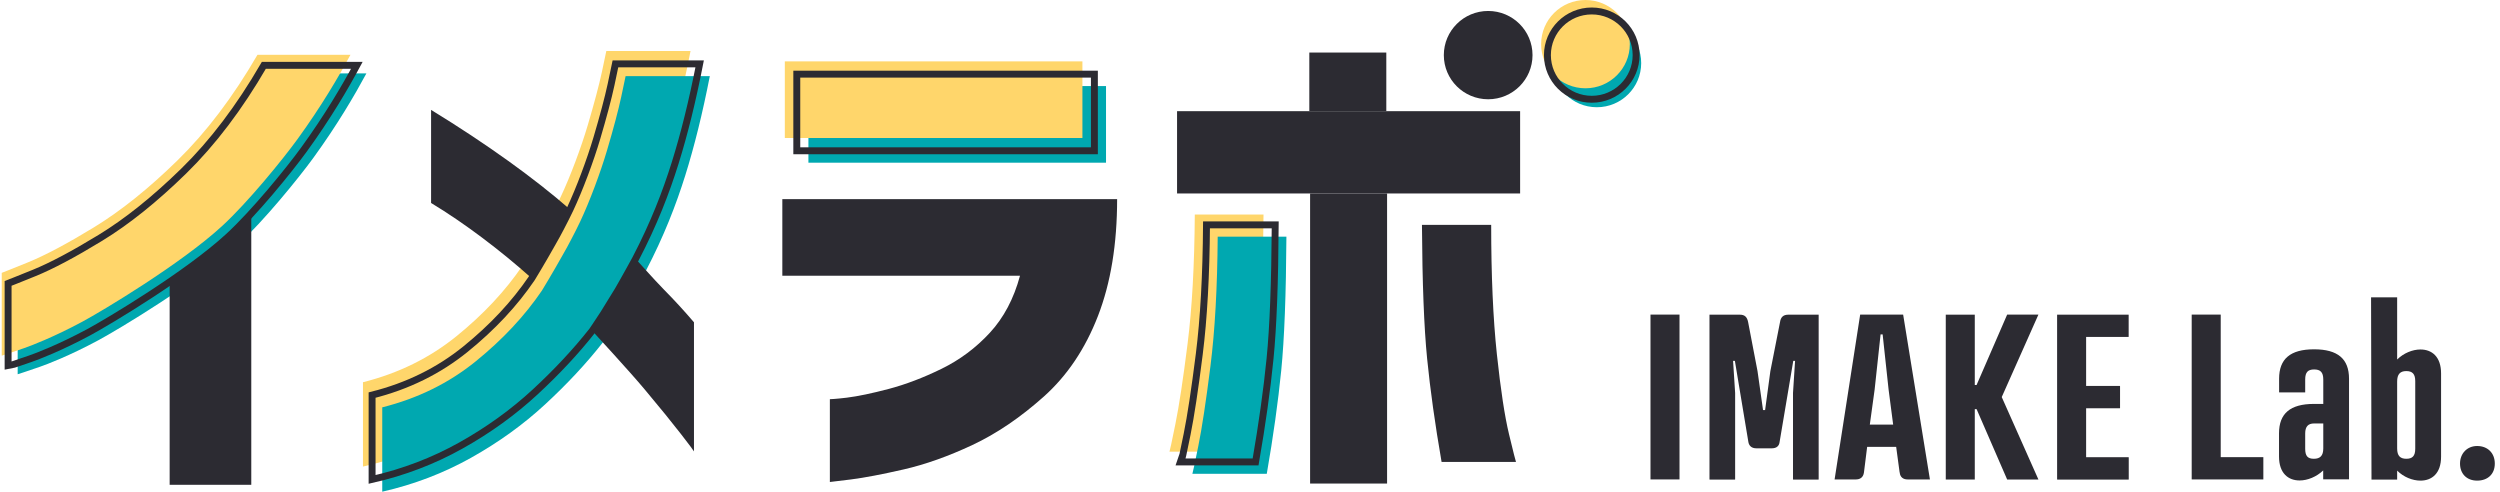 <svg width="361" height="71" viewBox="0 0 361 71" fill="none" xmlns="http://www.w3.org/2000/svg">
<g clip-path="url(#clip0_2372_2159)">
<path d="M242.521 45.427V69.23H238.331V45.427H242.521Z" fill="#2C2B32"/>
<path d="M253.625 64.737C252.929 64.737 252.568 64.378 252.469 63.846L250.517 52.111H250.256L250.554 56.753V69.218C250.554 69.218 250.542 69.255 250.517 69.255H246.886C246.886 69.255 246.849 69.242 246.849 69.218V45.44H251.238C251.959 45.44 252.295 45.798 252.432 46.529L253.787 53.596L254.583 59.216H254.881L255.64 53.596L257.032 46.529C257.132 45.811 257.492 45.44 258.226 45.44H262.615V69.218C262.615 69.218 262.603 69.255 262.578 69.255H258.947C258.947 69.255 258.91 69.242 258.91 69.218V56.753L259.208 52.111H258.947L256.97 63.846C256.908 64.378 256.547 64.737 255.851 64.737H253.638H253.625Z" fill="#2C2B32"/>
<path d="M274.304 68.215L273.807 64.526H269.616L269.156 68.215C269.057 68.97 268.559 69.23 268 69.23H264.916L268.609 45.427C268.609 45.427 268.932 45.427 269.591 45.427H274.814L278.681 69.23H275.435C274.901 69.23 274.379 68.97 274.316 68.215H274.304ZM270.002 61.308H273.371L272.712 56.246L271.854 48.287H271.556L270.698 56.246L270.002 61.308Z" fill="#2C2B32"/>
<path d="M285.159 55.59H285.42L289.834 45.427H294.348L289.051 57.335L294.348 69.242H289.834L285.42 59.08H285.159V69.242H280.969V45.44H285.159V55.602V55.59Z" fill="#2C2B32"/>
<path d="M307.342 45.427C307.342 45.427 307.379 45.44 307.379 45.464V48.621C307.379 48.621 307.366 48.658 307.342 48.658H301.236V55.726H306.098C306.098 55.726 306.135 55.738 306.135 55.763V58.919C306.135 58.919 306.123 58.956 306.098 58.956H301.236V66.024H307.354C307.354 66.024 307.391 66.037 307.391 66.061V69.218C307.391 69.218 307.379 69.255 307.354 69.255H297.083C297.083 69.255 297.046 69.242 297.046 69.218V45.44H307.354L307.342 45.427Z" fill="#2C2B32"/>
<path d="M320.684 66.012H326.827V69.23H316.481V45.427H320.672V66.012H320.684Z" fill="#2C2B32"/>
<path d="M335.481 58.35V54.797C335.481 53.745 335.058 53.349 334.163 53.349C333.268 53.349 332.87 53.745 332.87 54.797V56.666H329.14C329.14 56.666 329.102 56.654 329.102 56.629V54.686C329.102 51.827 330.719 50.44 334.151 50.44C337.583 50.44 339.199 51.827 339.199 54.686V69.218H335.469V67.93C334.511 68.846 333.218 69.379 332.062 69.379C330.445 69.379 329.09 68.364 329.09 65.925V62.571C329.09 59.711 330.706 58.325 334.138 58.325H335.456L335.481 58.35ZM334.163 61.147C333.305 61.147 332.87 61.58 332.87 62.595V64.799C332.87 65.851 333.231 66.247 334.126 66.247C335.021 66.247 335.481 65.814 335.481 64.761V61.147H334.163Z" fill="#2C2B32"/>
<path d="M342.444 69.255L342.382 42.939H346.149V51.913C347.07 50.997 348.363 50.465 349.519 50.465C351.136 50.465 352.491 51.48 352.491 53.919V65.95C352.491 68.388 351.136 69.403 349.519 69.403C348.363 69.403 347.07 68.883 346.149 67.955V69.255H342.444ZM348.761 55.032C348.761 54.017 348.363 53.584 347.467 53.584C346.572 53.584 346.149 54.042 346.149 55.094V64.762C346.149 65.814 346.585 66.247 347.467 66.247C348.35 66.247 348.761 65.851 348.761 64.799V55.032Z" fill="#2C2B32"/>
<path d="M357.701 64.403C359.218 64.403 360.25 65.418 360.25 66.94C360.25 68.463 359.23 69.403 357.701 69.403C356.172 69.403 355.227 68.388 355.227 66.94C355.227 65.492 356.246 64.403 357.701 64.403Z" fill="#2C2B32"/>
<path d="M14.189 49.14C10.074 51.356 6.741 52.631 5.759 52.965C3.67 53.683 2.601 54.042 2.551 54.042V42.085C2.551 42.085 3.869 41.578 6.356 40.562C8.843 39.547 12.013 37.864 15.868 35.512C19.723 33.16 23.739 29.942 27.917 25.858C32.095 21.773 35.95 16.685 39.481 10.595H52.91C51.219 13.739 48.72 18.01 45.263 22.775C43.074 25.783 38.088 31.91 34.37 35.327C28.439 40.785 17.024 47.618 14.189 49.14Z" fill="#00A8B0"/>
<path d="M11.889 46.454C7.773 48.67 4.44 49.945 3.458 50.279C1.369 50.997 0.3 51.356 0.25 51.356V39.399C0.25 39.399 1.568 38.892 4.055 37.877C6.542 36.861 9.713 35.178 13.567 32.826C17.422 30.474 21.438 27.256 25.616 23.172C29.794 19.087 33.649 13.999 37.18 7.909H50.609C48.918 11.053 46.419 15.324 42.962 20.089C40.774 23.097 35.787 29.224 32.07 32.641C26.138 38.099 14.724 44.932 11.889 46.454Z" fill="#FFD66B"/>
<path d="M12.809 47.977C8.693 50.193 5.36 51.468 4.378 51.802C2.289 52.52 1.22 52.879 1.17 52.879V40.922C1.17 40.922 2.488 40.414 4.975 39.399C7.462 38.384 10.633 36.701 14.487 34.349C18.342 31.997 22.358 28.779 26.536 24.694C30.714 20.609 34.569 15.522 38.1 9.432H51.529C49.838 12.576 47.339 16.846 43.882 21.612C41.694 24.62 36.707 30.747 32.989 34.163C27.058 39.622 15.643 46.455 12.809 47.977Z" stroke="#2C2B32" stroke-miterlimit="10"/>
<path d="M36.285 30.796V70.01H24.497V40.699C24.584 40.637 27.407 38.743 30.466 36.317C33.524 33.891 36.011 31.168 36.285 30.796Z" fill="#2C2B32"/>
<path d="M87.676 40.488C89.044 38.124 90.461 35.513 90.461 35.513C93.11 30.438 94.851 25.907 96.169 21.699C97.487 17.49 98.668 12.712 99.713 7.365H87.552C87.552 7.365 87.34 8.417 86.918 10.373C86.495 12.329 85.811 14.903 84.866 18.097C83.921 21.29 82.354 25.486 80.986 28.383C80.601 29.2 80.153 30.079 79.693 30.957C79.295 31.712 78.885 32.492 78.537 33.074C78.537 33.074 78.537 33.099 78.524 33.099C76.945 35.921 75.465 38.335 75.465 38.335C72.979 41.998 69.795 45.403 65.916 48.547C62.036 51.691 57.535 53.906 52.412 55.193V67.373C56.988 66.334 61.265 64.7 65.244 62.472C69.223 60.244 72.792 57.669 75.95 54.748C79.109 51.827 81.857 48.881 84.194 45.91C84.194 45.91 84.953 44.808 85.848 43.422C86.37 42.605 86.992 41.602 87.676 40.476V40.488Z" fill="#FFD66B"/>
<path d="M90.461 44.115C91.829 41.751 93.246 39.139 93.246 39.139C95.895 34.064 97.636 29.534 98.954 25.325C100.272 21.117 101.453 16.339 102.498 10.992H90.337C90.337 10.992 90.125 12.044 89.703 13.999C89.28 15.955 88.596 18.53 87.651 21.723C86.706 24.917 85.139 29.113 83.772 32.01C83.386 32.826 82.938 33.705 82.478 34.584C82.08 35.339 81.67 36.119 81.322 36.701C81.322 36.701 81.322 36.725 81.309 36.725C79.73 39.548 78.251 41.961 78.251 41.961C75.764 45.625 72.581 49.029 68.701 52.173C64.822 55.317 60.32 57.533 55.197 58.82V71C59.773 69.96 64.05 68.326 68.029 66.098C72.008 63.87 75.577 61.296 78.736 58.374C81.894 55.453 84.642 52.507 86.98 49.537C86.98 49.537 87.738 48.435 88.633 47.049C89.156 46.232 89.777 45.229 90.461 44.103V44.115Z" fill="#00A8B0"/>
<path d="M88.994 42.345C90.362 39.981 91.78 37.369 91.78 37.369C94.428 32.294 96.169 27.764 97.487 23.555C98.805 19.347 99.986 14.569 101.031 9.222H88.87C88.87 9.222 88.659 10.274 88.236 12.229C87.813 14.185 87.129 16.76 86.184 19.953C85.239 23.147 83.672 27.343 82.305 30.239C81.919 31.056 81.472 31.935 81.011 32.814C80.614 33.569 80.203 34.349 79.855 34.931C79.855 34.931 79.855 34.956 79.843 34.956C78.263 37.778 76.784 40.191 76.784 40.191C74.297 43.855 71.114 47.259 67.234 50.403C63.355 53.547 58.853 55.763 53.73 57.05V69.23C58.306 68.19 62.584 66.556 66.563 64.328C70.542 62.1 74.11 59.526 77.269 56.605C80.427 53.683 83.175 50.737 85.513 47.767C85.513 47.767 86.271 46.665 87.166 45.279C87.689 44.462 88.311 43.459 88.994 42.333V42.345Z" stroke="#2C2B32" stroke-miterlimit="10"/>
<path d="M91.78 37.381C90.835 39.188 89.865 40.884 88.995 42.357C88.448 43.31 87.776 44.362 87.179 45.291C86.184 46.838 85.525 47.779 85.525 47.779C85.525 47.779 90.959 53.671 93.123 56.27C95.361 58.944 97.102 61.085 98.345 62.694C99.589 64.303 100.21 65.133 100.21 65.182V46.541C98.818 44.907 97.35 43.31 95.809 41.751C94.491 40.414 91.792 37.381 91.792 37.381H91.78Z" fill="#2C2B32"/>
<path d="M81.011 32.814C81.695 31.49 82.305 30.239 82.305 30.239C77.244 25.808 70.243 20.758 62.248 15.869V29.311C67.023 32.183 72.332 36.206 76.784 40.191C76.784 40.191 78.711 36.886 79.843 34.956C80.228 34.25 80.626 33.532 81.011 32.802V32.814Z" fill="#2C2B32"/>
<path d="M147.287 39.82H112.968V28.754H161.313C161.313 35.24 160.392 40.86 158.552 45.613C156.712 50.366 154.101 54.252 150.719 57.273C147.336 60.293 143.904 62.62 140.423 64.254C136.941 65.888 133.634 67.064 130.5 67.782C127.367 68.499 124.83 68.982 122.89 69.23C120.951 69.477 119.931 69.601 119.832 69.601V57.644C119.832 57.644 120.702 57.619 122.294 57.421C123.885 57.223 125.9 56.802 128.337 56.159C130.774 55.515 133.31 54.55 135.946 53.262C138.583 51.975 140.908 50.242 142.922 48.063C144.937 45.885 146.391 43.137 147.287 39.82Z" fill="#2C2B32"/>
<path d="M159.709 12.428H116.735V23.493H159.709V12.428Z" fill="#00A8B0"/>
<path d="M156.301 8.863H113.328V19.928H156.301V8.863Z" fill="#FFD66B"/>
<path d="M158.03 10.707H115.057V21.773H158.03V10.707Z" stroke="#2C2B32" stroke-miterlimit="10"/>
<path d="M200.294 27.937V69.824H189.178V27.937" fill="#2C2B32"/>
<path d="M201.55 16.054H200.182H169.967V27.937H200.182H201.55H219.505V16.054H201.55Z" fill="#2C2B32"/>
<path d="M189.066 16.054V7.588H200.183V16.054" fill="#2C2B32"/>
<path d="M172.529 30.982H182.451C182.402 39.349 182.153 45.786 181.705 50.292C181.258 54.797 180.561 59.773 179.616 65.219H168.873C168.923 65.12 169.209 63.783 169.731 61.209C170.253 58.634 170.838 54.785 171.484 49.66C172.131 44.536 172.479 38.31 172.529 30.982Z" fill="#FFD66B"/>
<path d="M175.835 34.175H185.758C185.708 42.543 185.46 48.98 185.012 53.485C184.564 57.991 183.868 62.967 182.923 68.413H172.18C172.229 68.314 172.515 66.977 173.038 64.403C173.56 61.828 174.144 57.978 174.791 52.854C175.437 47.729 175.786 41.503 175.835 34.175Z" fill="#00A8B0"/>
<path d="M174.219 32.467H184.142C184.092 40.835 183.843 47.271 183.396 51.777C182.948 56.282 182.252 61.258 181.307 66.705H170.563C170.613 66.606 170.899 65.269 171.421 62.694C171.944 60.12 172.528 56.27 173.175 51.146C173.821 46.021 174.169 39.795 174.219 32.467Z" stroke="#2C2B32" stroke-miterlimit="10"/>
<path d="M205.33 32.467H215.327C215.327 39.795 215.601 46.021 216.148 51.146C216.695 56.27 217.28 60.12 217.901 62.694C218.523 65.269 218.859 66.606 218.908 66.705H208.165C207.22 61.258 206.524 56.282 206.076 51.777C205.629 47.271 205.38 40.835 205.33 32.467Z" fill="#2C2B32"/>
<path d="M214.892 14.334C218.429 14.334 221.296 11.48 221.296 7.959C221.296 4.439 218.429 1.584 214.892 1.584C211.355 1.584 208.488 4.439 208.488 7.959C208.488 11.48 211.355 14.334 214.892 14.334Z" fill="#2C2B32"/>
<path d="M230.584 15.485C234.121 15.485 236.988 12.631 236.988 9.11C236.988 5.59 234.121 2.736 230.584 2.736C227.048 2.736 224.181 5.59 224.181 9.11C224.181 12.631 227.048 15.485 230.584 15.485Z" fill="#00A8B0"/>
<path d="M228.943 12.749C232.479 12.749 235.346 9.895 235.346 6.375C235.346 2.854 232.479 0 228.943 0C225.406 0 222.539 2.854 222.539 6.375C222.539 9.895 225.406 12.749 228.943 12.749Z" fill="#FFD66B"/>
<path d="M229.851 14.334C233.388 14.334 236.255 11.48 236.255 7.959C236.255 4.439 233.388 1.584 229.851 1.584C226.314 1.584 223.447 4.439 223.447 7.959C223.447 11.48 226.314 14.334 229.851 14.334Z" stroke="#2C2B32" stroke-miterlimit="10"/>
</g>
<defs>
<clipPath id="clip0_2372_2159">
<rect width="360" height="71" fill="white" transform="translate(0.25)"/>
</clipPath>
</defs>
</svg>
